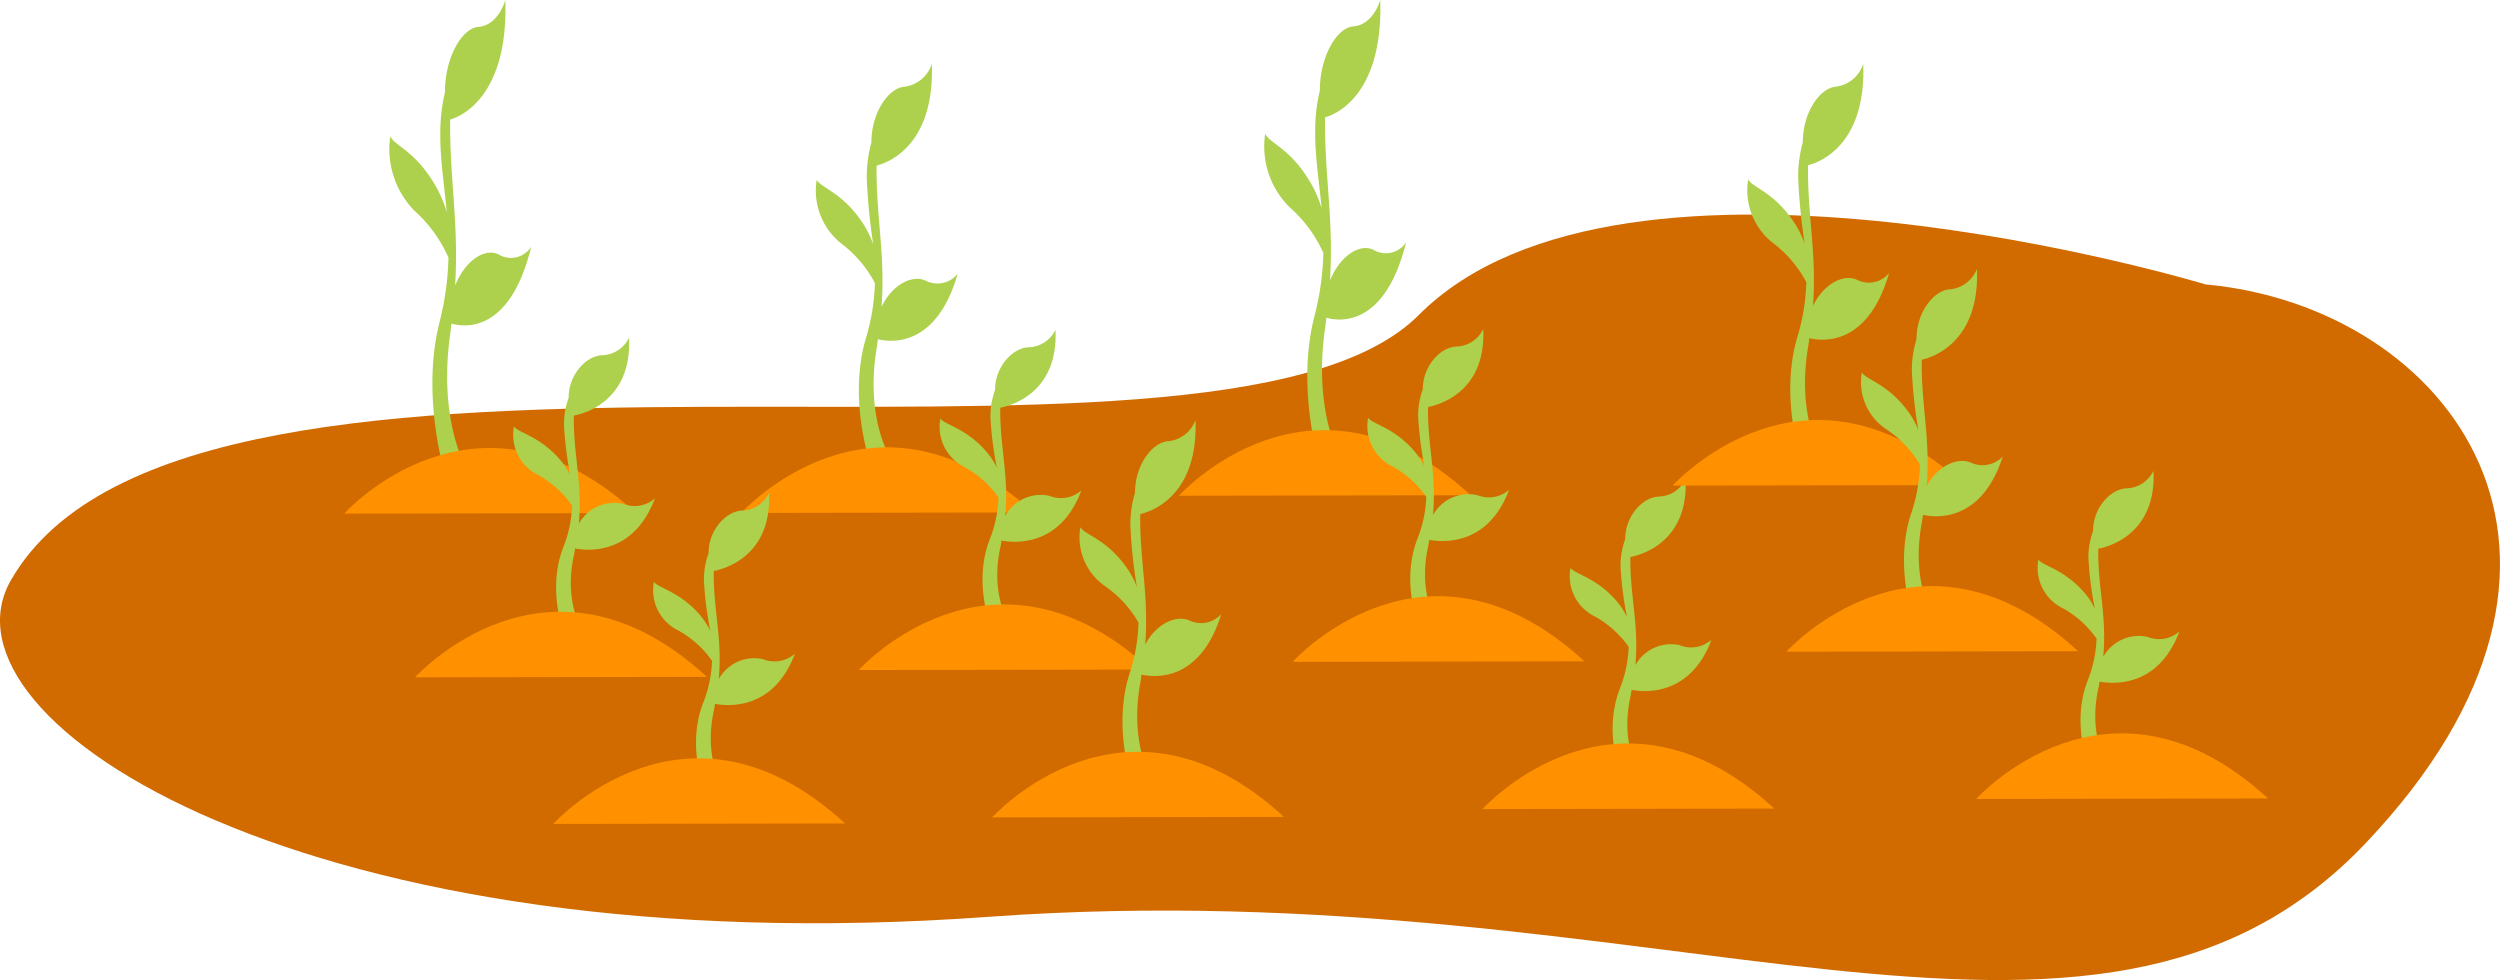 <?xml version="1.0" encoding="utf-8"?>
<svg xmlns="http://www.w3.org/2000/svg" width="232" height="90.948" viewBox="0 0 232 90.948"><g transform="translate(-0.001 -27.098)"><g transform="translate(0.001 47.009)"><g transform="translate(0 0)"><path d="M129.948,4.733S76.024-11.594,56.934,7.567-56.955,2.927-73.725,32.19c-7.573,13.216,28,35.778,90.7,31.232s102.5,19.868,127.843-6.854S152.526,6.8,129.948,4.733" transform="translate(74.733 1.751)" fill="#d16b00"/></g></g><g transform="translate(31.942 27.098)"><g transform="translate(85.387)"><path d="M3.99,23.476c1.116.319,5.418.981,7.4-7.009a2.238,2.238,0,0,1-2.952.75c-1.269-.711-3.15.446-4.11,2.791.306-5.077-.319-8.564-.446-13.194-.02-.7-.023-1.339-.013-1.933.765-.206,5.409-1.864,5.119-10.894,0,0-.618,2.31-2.516,2.452-1.507.113-3.1,2.806-3.088,5.955a15.962,15.962,0,0,0-.433,3.836c-.02,2.246.361,4.547.6,7.083a11.6,11.6,0,0,0-.817-1.991C.8,7.756-1.295,7.319-1.689,6.4A7.939,7.939,0,0,0,.567,13.21a12.39,12.39,0,0,1,3.14,4.248,25.5,25.5,0,0,1-.814,5.832c-1.852,7.132.706,14.6.706,14.6l1.634-1.521S2.747,32.055,3.886,24.339c.042-.3.065-.569.1-.863" transform="translate(1.77 6.012)" fill="#add14c"/></g><g transform="translate(113.723 44.457)"><path d="M3.99,13.553c1.113.212,5.415.651,7.4-4.65a2.854,2.854,0,0,1-2.952.5,3.776,3.776,0,0,0-4.11,1.852C4.635,7.884,4.01,5.57,3.883,2.5c-.02-.465-.023-.892-.013-1.282.765-.137,5.409-1.237,5.119-7.228A2.864,2.864,0,0,1,6.473-4.385c-1.507.075-3.1,1.858-3.088,3.951a7.229,7.229,0,0,0-.433,2.545,32.851,32.851,0,0,0,.6,4.7,6.48,6.48,0,0,0-.817-1.321C.8,3.12-1.295,2.833-1.689,2.225A4.159,4.159,0,0,0,.567,6.739,9.413,9.413,0,0,1,3.707,9.56a11.672,11.672,0,0,1-.814,3.869c-1.852,4.732.7,9.688.7,9.688l1.637-1.009s-2.486-2.864-1.347-7.983c.042-.2.065-.378.1-.573" transform="translate(1.77 6.012)" fill="#add14c"/></g><g transform="translate(157.143 43.689)"><path d="M3.99,13.553c1.116.212,5.418.651,7.4-4.65a2.854,2.854,0,0,1-2.952.5,3.776,3.776,0,0,0-4.11,1.852C4.635,7.884,4.01,5.57,3.883,2.5c-.02-.465-.023-.888-.013-1.282.765-.137,5.409-1.237,5.119-7.228A2.864,2.864,0,0,1,6.473-4.385c-1.507.075-3.1,1.861-3.088,3.951a7.243,7.243,0,0,0-.433,2.545,32.851,32.851,0,0,0,.6,4.7,6.48,6.48,0,0,0-.817-1.321C.8,3.123-1.295,2.833-1.689,2.225A4.159,4.159,0,0,0,.567,6.739,9.378,9.378,0,0,1,3.707,9.56a11.672,11.672,0,0,1-.814,3.869c-1.852,4.732.706,9.688.706,9.688l1.634-1.009s-2.486-2.864-1.347-7.983c.042-.2.065-.378.1-.573" transform="translate(1.77 6.012)" fill="#add14c"/></g><g transform="translate(130.208 5.924)"><path d="M3.99,19.446c1.113.275,5.418.847,7.4-6.051a2.416,2.416,0,0,1-2.952.648c-1.269-.614-3.15.385-4.11,2.409.306-4.387-.319-7.394-.446-11.391-.02-.61-.023-1.16-.013-1.668.765-.178,5.409-1.609,5.119-9.405A3.078,3.078,0,0,1,6.473-3.895c-1.507.1-3.1,2.418-3.088,5.141a11.972,11.972,0,0,0-.433,3.311,55.062,55.062,0,0,0,.6,6.115,9.04,9.04,0,0,0-.817-1.719C.8,5.87-1.295,5.5-1.689,4.706A6.215,6.215,0,0,0,.567,10.579a10.941,10.941,0,0,1,3.14,3.671,19.211,19.211,0,0,1-.814,5.035c-1.852,6.157.7,12.606.7,12.606l1.637-1.313S2.747,26.853,3.886,20.192c.042-.263.065-.491.1-.745" transform="translate(1.77 6.012)" fill="#add14c"/></g><g transform="translate(43.772 5.924)"><path d="M3.99,19.545c1.113.276,5.415.85,7.4-6.075a2.411,2.411,0,0,1-2.952.65c-1.269-.616-3.15.383-4.11,2.419.306-4.4-.319-7.422-.446-11.435-.02-.612-.023-1.165-.013-1.675.765-.183,5.409-1.615,5.119-9.441A3.074,3.074,0,0,1,6.473-3.891c-1.507.1-3.1,2.432-3.088,5.165A12.062,12.062,0,0,0,2.952,4.6a55.483,55.483,0,0,0,.6,6.138,9.091,9.091,0,0,0-.817-1.726C.8,5.916-1.295,5.538-1.689,4.747a6.254,6.254,0,0,0,2.255,5.9,10.974,10.974,0,0,1,3.14,3.686,19.354,19.354,0,0,1-.814,5.054c-1.852,6.181.7,12.655.7,12.655l1.637-1.322S2.747,26.98,3.886,20.293c.042-.264.065-.493.1-.748" transform="translate(1.77 6.012)" fill="#add14c"/></g><g transform="translate(4.197 0)"><path d="M3.99,24.018c1.113.325,5.418,1,7.4-7.138a2.219,2.219,0,0,1-2.952.764c-1.269-.724-3.15.455-4.11,2.842.306-5.17-.319-8.721-.446-13.437-.02-.719-.023-1.369-.013-1.968.765-.21,5.409-1.9,5.119-11.094,0,0-.618,2.348-2.516,2.5C4.967-3.4,3.369-.657,3.385,2.549a16.506,16.506,0,0,0-.433,3.906c-.02,2.288.361,4.63.6,7.213a11.769,11.769,0,0,0-.817-2.028C.8,8-1.295,7.564-1.689,6.63A8.177,8.177,0,0,0,.567,13.559a12.714,12.714,0,0,1,3.14,4.331,26.42,26.42,0,0,1-.814,5.939c-1.852,7.263.7,14.87.7,14.87L5.233,37.15S2.747,32.754,3.886,24.9c.042-.31.065-.579.1-.879" transform="translate(1.77 6.012)" fill="#add14c"/></g><g transform="translate(36.849 41.513)"><path d="M0,4.216S12.272-9.449,27.076,4.171Z" transform="translate(0 1.87)" fill="#ff9100"/></g><g transform="translate(0 41.576)"><path d="M0,4.216S12.272-9.449,27.076,4.171Z" transform="translate(0 1.87)" fill="#ff9100"/></g><g transform="translate(77.465 39.917)"><path d="M0,4.216S12.272-9.449,27.076,4.171Z" transform="translate(0 1.87)" fill="#ff9100"/></g><g transform="translate(123.281 38.978)"><path d="M0,4.216S12.272-9.449,27.076,4.171Z" transform="translate(0 1.87)" fill="#ff9100"/></g><g transform="translate(151.455 68.056)"><path d="M0,4.216S12.272-9.449,27.076,4.171Z" transform="translate(0 1.87)" fill="#ff9100"/></g><g transform="translate(28.661 45.754)"><path d="M3.99,13.553c1.116.212,5.418.651,7.4-4.65a2.854,2.854,0,0,1-2.952.5,3.772,3.772,0,0,0-4.11,1.852C4.635,7.884,4.01,5.57,3.883,2.5c-.02-.469-.023-.892-.013-1.282.765-.14,5.409-1.237,5.119-7.228A2.864,2.864,0,0,1,6.473-4.385c-1.507.075-3.1,1.858-3.088,3.951a7.229,7.229,0,0,0-.433,2.545,32.851,32.851,0,0,0,.6,4.7,6.48,6.48,0,0,0-.817-1.321C.807,3.12-1.295,2.83-1.689,2.225A4.159,4.159,0,0,0,.567,6.739,9.343,9.343,0,0,1,3.707,9.56a11.672,11.672,0,0,1-.814,3.869c-1.852,4.732.706,9.688.706,9.688l1.634-1.009s-2.486-2.864-1.347-7.983c.042-.2.065-.378.1-.573" transform="translate(1.77 6.012)" fill="#add14c"/></g><g transform="translate(19.401 70.374)"><path d="M0,4.216S12.272-9.449,27.076,4.171Z" transform="translate(0 1.87)" fill="#ff9100"/></g><g transform="translate(15.674 31.338)"><path d="M3.99,13.553c1.116.212,5.418.651,7.4-4.65a2.854,2.854,0,0,1-2.952.5,3.776,3.776,0,0,0-4.11,1.852C4.635,7.884,4.01,5.57,3.883,2.5c-.02-.469-.023-.892-.013-1.282.765-.137,5.409-1.237,5.119-7.228A2.864,2.864,0,0,1,6.473-4.385c-1.507.075-3.1,1.861-3.088,3.951a7.229,7.229,0,0,0-.433,2.545,32.851,32.851,0,0,0,.6,4.7,6.256,6.256,0,0,0-.817-1.321C.807,3.12-1.295,2.833-1.689,2.225A4.159,4.159,0,0,0,.567,6.739,9.378,9.378,0,0,1,3.707,9.56a11.672,11.672,0,0,1-.814,3.869c-1.852,4.732.706,9.688.706,9.688l1.634-1.009s-2.486-2.864-1.347-7.983c.046-.2.065-.378.1-.573" transform="translate(1.77 6.012)" fill="#add14c"/></g><g transform="translate(6.577 56.771)"><path d="M0,4.216S12.272-9.449,27.076,4.171Z" transform="translate(0 1.87)" fill="#ff9100"/></g><g transform="translate(55.248 30.601)"><path d="M3.99,13.553c1.116.212,5.418.651,7.4-4.65a2.861,2.861,0,0,1-2.955.5,3.776,3.776,0,0,0-4.11,1.852C4.635,7.884,4.01,5.57,3.883,2.5c-.02-.465-.023-.888-.013-1.282.765-.137,5.409-1.237,5.119-7.228A2.858,2.858,0,0,1,6.473-4.385c-1.507.075-3.1,1.861-3.088,3.951a7.229,7.229,0,0,0-.433,2.545,32.794,32.794,0,0,0,.6,4.7,6.339,6.339,0,0,0-.817-1.321C.807,3.12-1.295,2.833-1.689,2.225A4.164,4.164,0,0,0,.567,6.742,9.344,9.344,0,0,1,3.707,9.56a11.672,11.672,0,0,1-.814,3.869c-1.852,4.732.706,9.688.706,9.688l1.634-1.009s-2.486-2.864-1.347-7.983c.046-.2.065-.378.1-.573" transform="translate(1.77 6.012)" fill="#add14c"/></g><g transform="translate(105.639 68.994)"><path d="M0,4.216S12.272-9.449,27.076,4.171Z" transform="translate(0 1.87)" fill="#ff9100"/></g><g transform="translate(140.759 24.95)"><path d="M3.99,16.819c1.116.247,5.418.76,7.4-5.427a2.577,2.577,0,0,1-2.952.581c-1.269-.551-3.15.342-4.11,2.161C4.635,10.2,4.01,7.5,3.883,3.919c-.02-.547-.023-1.041-.013-1.5C4.635,2.259,9.279.979,8.989-6.012a2.958,2.958,0,0,1-2.516,1.9C4.967-4.026,3.369-1.945,3.385.5a9.7,9.7,0,0,0-.433,2.97,44.443,44.443,0,0,0,.6,5.484,7.765,7.765,0,0,0-.817-1.542C.8,4.644-1.295,4.306-1.689,3.6A5.233,5.233,0,0,0,.567,8.867a10.142,10.142,0,0,1,3.14,3.293,15.607,15.607,0,0,1-.814,4.515C1.042,22.2,3.6,27.981,3.6,27.981L5.233,26.8s-2.486-3.342-1.347-9.316c.042-.235.065-.441.1-.668" transform="translate(1.77 6.012)" fill="#add14c"/></g><g transform="translate(133.834 54.392)"><path d="M0,4.216S12.272-9.449,27.076,4.171Z" transform="translate(0 1.87)" fill="#ff9100"/></g><g transform="translate(94.943 30.534)"><path d="M3.99,13.553c1.116.212,5.418.651,7.4-4.65a2.854,2.854,0,0,1-2.952.5,3.776,3.776,0,0,0-4.11,1.852C4.635,7.884,4.01,5.57,3.883,2.5c-.02-.465-.023-.888-.013-1.279.765-.14,5.409-1.24,5.119-7.231A2.858,2.858,0,0,1,6.473-4.385c-1.507.075-3.1,1.861-3.088,3.951a7.243,7.243,0,0,0-.433,2.545,32.794,32.794,0,0,0,.6,4.7,6.569,6.569,0,0,0-.817-1.321C.8,3.123-1.295,2.833-1.689,2.225A4.159,4.159,0,0,0,.567,6.739,9.378,9.378,0,0,1,3.707,9.56a11.656,11.656,0,0,1-.814,3.869c-1.852,4.732.706,9.688.706,9.688l1.634-1.009s-2.486-2.864-1.347-7.983c.042-.2.065-.378.1-.573" transform="translate(1.77 6.012)" fill="#add14c"/></g><g transform="translate(88.018 55.33)"><path d="M0,4.216S12.272-9.449,27.076,4.171Z" transform="translate(0 1.87)" fill="#ff9100"/></g><g transform="translate(47.749 56.093)"><path d="M0,4.216S12.272-9.449,27.076,4.171Z" transform="translate(0 1.87)" fill="#ff9100"/></g><g transform="translate(68.237 38.978)"><path d="M3.99,17.61c1.116.255,5.418.786,7.4-5.615a2.524,2.524,0,0,1-2.952.6c-1.269-.57-3.15.358-4.11,2.236.306-4.067-.319-6.86-.446-10.569C3.863,3.7,3.86,3.19,3.87,2.715c.765-.165,5.409-1.493,5.119-8.727A2.99,2.99,0,0,1,6.473-4.047c-1.507.09-3.1,2.247-3.088,4.77A10.36,10.36,0,0,0,2.952,3.8a47.517,47.517,0,0,0,.6,5.674,8.357,8.357,0,0,0-.817-1.6C.8,5.013-1.295,4.667-1.689,3.933A5.518,5.518,0,0,0,.567,9.382a10.366,10.366,0,0,1,3.14,3.407,16.65,16.65,0,0,1-.814,4.672c-1.852,5.713.706,11.7.706,11.7L5.233,27.94S2.747,24.482,3.886,18.3c.042-.244.065-.456.1-.692" transform="translate(1.77 6.012)" fill="#add14c"/></g><g transform="translate(60.131 69.767)"><path d="M0,4.216S12.272-9.449,27.076,4.171Z" transform="translate(0 1.87)" fill="#ff9100"/></g></g></g></svg>